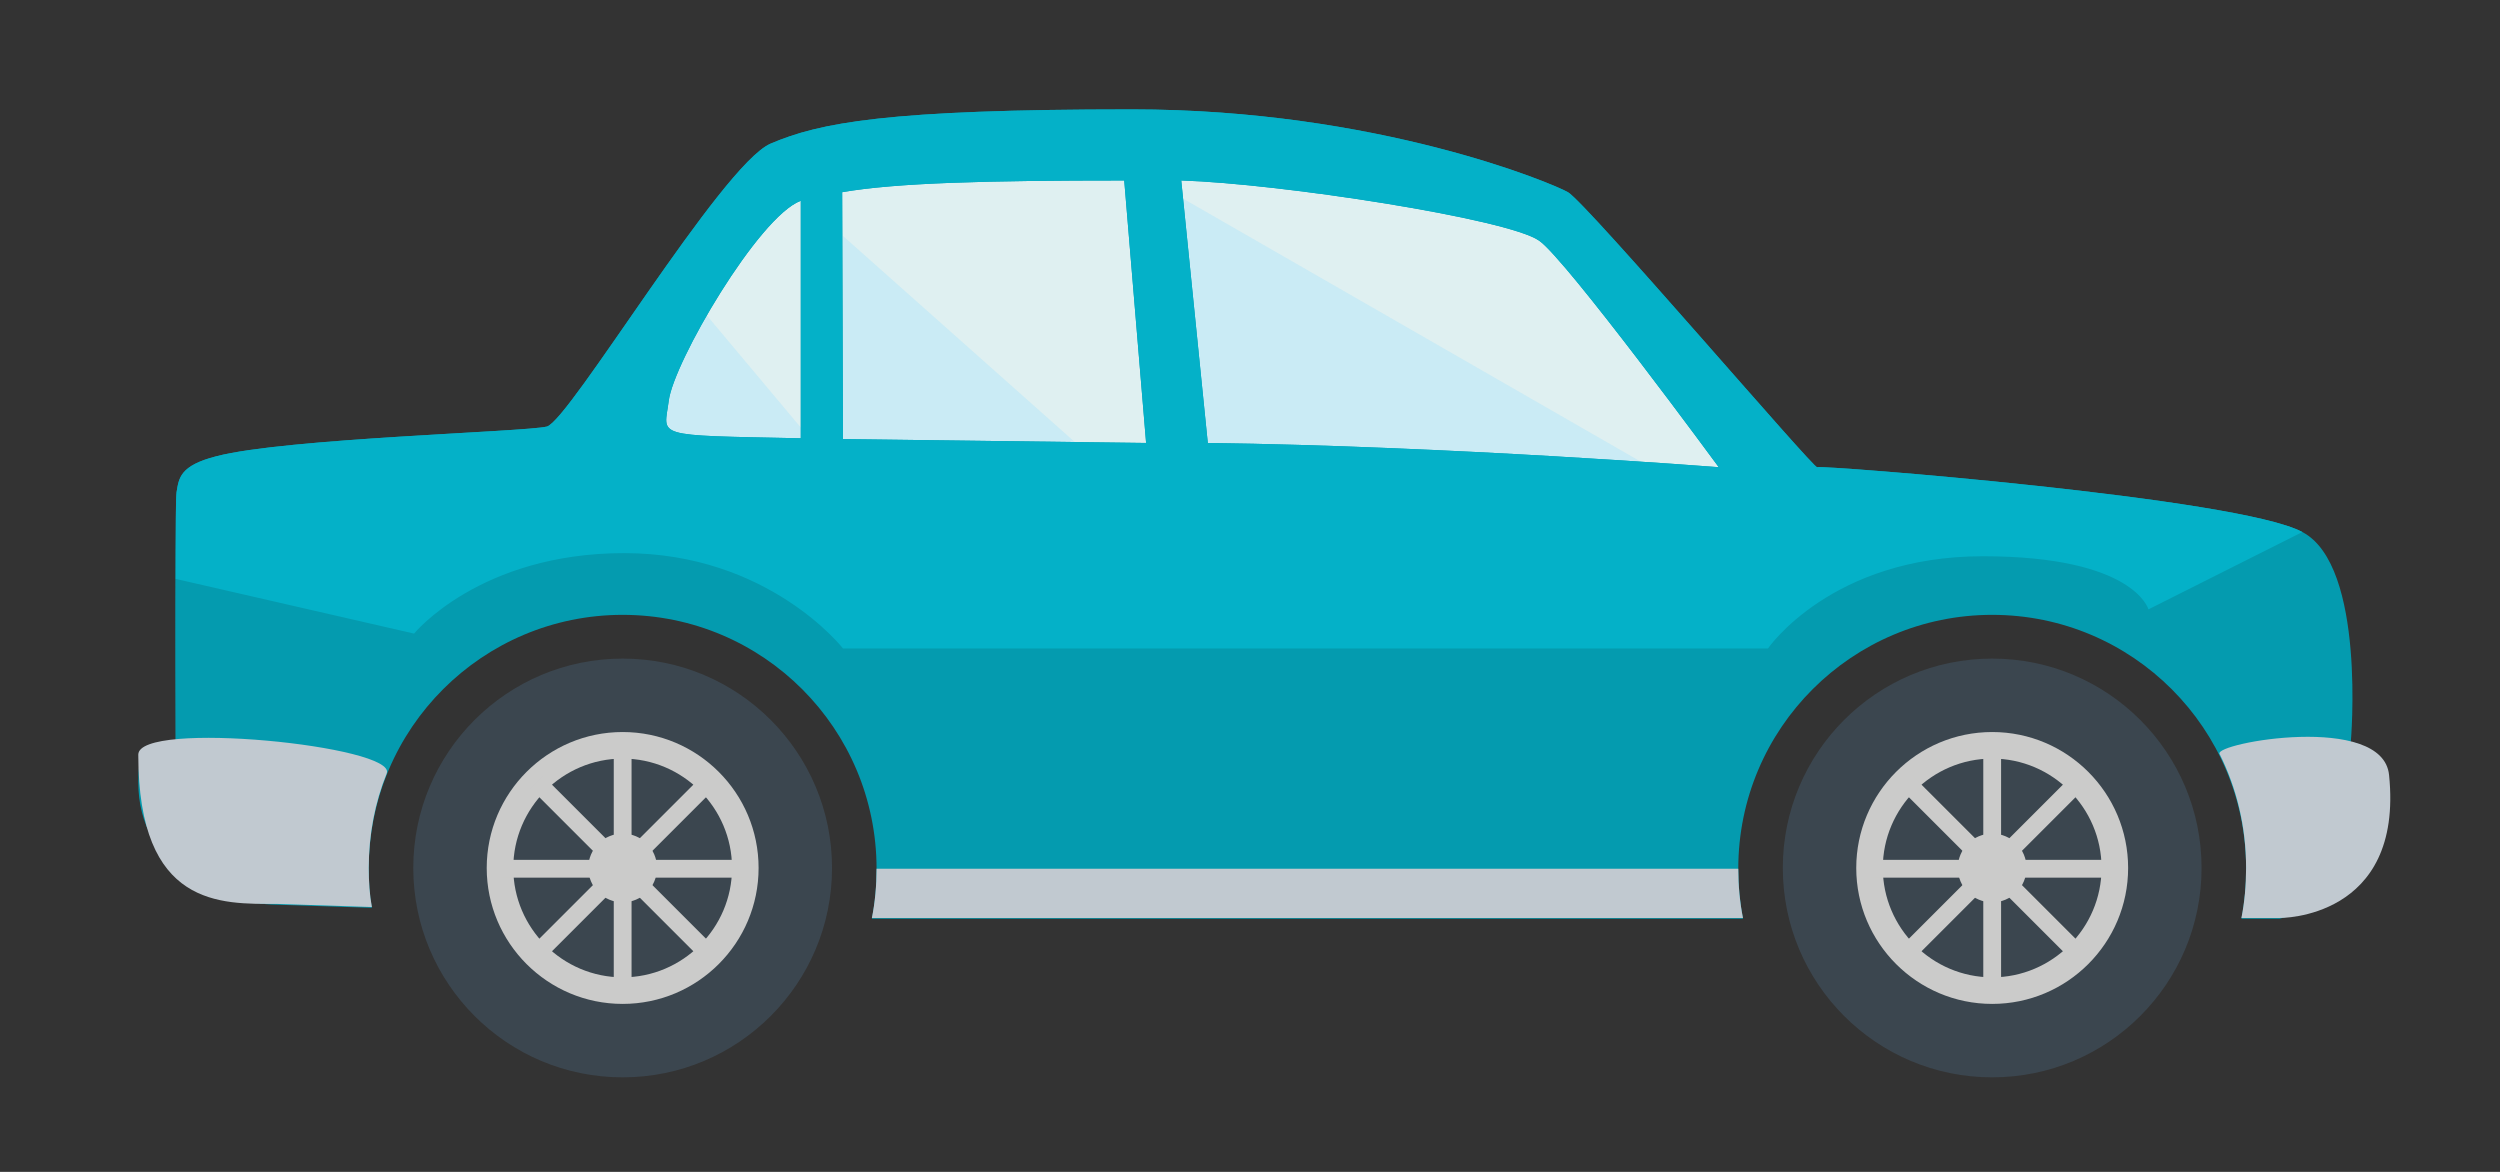 <?xml version="1.0" encoding="utf-8"?>
<!-- Generator: Adobe Illustrator 26.5.0, SVG Export Plug-In . SVG Version: 6.00 Build 0)  -->
<svg version="1.1" id="Layer_1" xmlns="http://www.w3.org/2000/svg" xmlns:xlink="http://www.w3.org/1999/xlink" x="0px" y="0px"
	 viewBox="0 0 320 150" style="enable-background:new 0 0 320 150;" xml:space="preserve">
<rect x="0" y="0" width="320" height="150" fill="#333333" stroke="none"/>
<style type="text/css">
	.st0{fill:#DFF0F1;}
	.st1{opacity:0.25;fill:#8FDDFF;}
	.st2{fill:#3B464F;}
	.st3{fill:#CBCBCA;}
	.st4{fill:none;stroke:#CBCBCA;stroke-width:2.278;stroke-miterlimit:10;}
	.st5{fill:#049BAF;}
	.st6{fill:#C1C9D0;}
	.st7{fill:#04B1C8;}
</style>
<path class="st0" d="M199.5,29.4l25.2,31.7L79.8,58.9c0,0,2.9-19.6,9.8-26.6c12.8-13,47.7-15.4,69.4-11.6S199.5,29.4,199.5,29.4z"/>
<polygon class="st1" points="150,24.6 151.5,60.6 211.6,60 "/>
<polygon class="st1" points="107.9,30.2 107.9,59 140.3,59 "/>
<polygon class="st1" points="85.3,34.2 81.3,58.3 105.5,58.3 "/>
<g>
	<circle class="st2" cx="255" cy="111.1" r="26.8"/>
	<g>
		<path class="st3" d="M255,97.1c7.7,0,14,6.3,14,14s-6.3,14-14,14c-7.7,0-14-6.3-14-14S247.3,97.1,255,97.1 M255,93.7
			c-9.6,0-17.4,7.8-17.4,17.4s7.8,17.4,17.4,17.4c9.6,0,17.4-7.8,17.4-17.4S264.6,93.7,255,93.7L255,93.7z"/>
	</g>
	<line class="st4" x1="255" y1="95.5" x2="255" y2="126.7"/>
	<line class="st4" x1="270.5" y1="111.2" x2="239.4" y2="111.2"/>
	<line class="st4" x1="266" y1="100.1" x2="244" y2="122.1"/>
	<line class="st4" x1="266" y1="122.1" x2="244" y2="100.1"/>
	<circle class="st3" cx="255" cy="111.1" r="4.4"/>
</g>
<circle class="st2" cx="79.7" cy="111.1" r="26.8"/>
<g>
	<path class="st3" d="M79.7,97.1c7.7,0,14,6.3,14,14s-6.3,14-14,14c-7.7,0-14-6.3-14-14S72,97.1,79.7,97.1 M79.7,93.7
		c-9.6,0-17.4,7.8-17.4,17.4s7.8,17.4,17.4,17.4c9.6,0,17.4-7.8,17.4-17.4S89.3,93.7,79.7,93.7L79.7,93.7z"/>
</g>
<line class="st4" x1="79.7" y1="95.5" x2="79.7" y2="126.7"/>
<line class="st4" x1="95.3" y1="111.2" x2="64.1" y2="111.2"/>
<line class="st4" x1="90.7" y1="100.1" x2="68.7" y2="122.1"/>
<line class="st4" x1="90.7" y1="122.1" x2="68.7" y2="100.1"/>
<circle class="st3" cx="79.7" cy="111.1" r="4.4"/>
<path class="st5" d="M300.9,95c0,0,2-22.6-6.2-26.9c-8.1-4.4-61.8-8.6-62.1-8.3c-0.3,0.4-29.4-33.7-31.9-35.2
	c-1.9-1.1-24.4-10.6-55.8-10.6s-40,1.7-46.3,4.4C92.3,21.2,72.9,53.8,70,54.6c-2.9,0.7-33.5,1.5-42.3,3.8c-4.7,1.2-4.8,2.8-5.1,4.6
	c-0.3,1.8-0.1,43.8-0.1,43.8s-4.8-16.2-4.8-6.7c0,11.2,10.6,15.6,17.7,15.7c0.7,0,5.5,0.2,12.2,0.4c-0.3-1.6-0.4-3.3-0.4-5
	c0-18,14.6-32.5,32.5-32.5c18,0,32.5,14.6,32.5,32.5c0,2.2-0.2,4.4-0.6,6.4h111.5c-0.4-2.1-0.6-4.2-0.6-6.4
	c0-18,14.6-32.5,32.5-32.5c18,0,32.5,14.6,32.5,32.5c0,2.2-0.2,4.4-0.6,6.4h4.9c0,0,12.4-3.1,13.1-14.5
	C305.4,95.1,300.9,95,300.9,95z M102.5,56.1C83.3,55.7,85,56,85.6,51.3c0.6-4.9,11.5-23.6,16.9-25.6V56.1z M107.9,56.2l-0.1-31.6
	c6.9-1.2,18.4-1.5,36.1-1.5l2.8,33.6C131.1,56.5,116,56.3,107.9,56.2z M154.6,56.7l-3.4-33.6c12.7,0.4,41.8,4.9,45.8,7.7
	c3.4,2.3,23,29,23,29S185.5,57.1,154.6,56.7z"/>
<path class="st6" d="M284.1,96.5c2.2,4.4,3.4,9.3,3.4,14.6c0,2.2-0.2,4.4-0.6,6.4h4.9c0,0,15.9,0.2,14-18.3
	C305,91.2,283.4,95.1,284.1,96.5z"/>
<path class="st6" d="M17.7,96.6c0,19.6,10.6,19.1,17.7,19.1c0.7,0,5.5,0.2,12.2,0.4c-0.3-1.6-0.4-3.3-0.4-5c0-4.3,0.8-8.4,2.3-12.1
	C50.9,95.5,17.7,92.1,17.7,96.6z"/>
<path class="st6" d="M112.2,111.2c0,2.2-0.2,4.3-0.6,6.3h111.5c-0.4-2-0.6-4.1-0.6-6.3H112.2z"/>
<path class="st7" d="M294.7,68.1c-8.1-4.4-61.8-8.6-62.1-8.3c-0.3,0.4-29.4-33.7-31.9-35.2c-1.9-1.1-24.4-10.6-55.8-10.6
	s-40,1.7-46.3,4.4C92.3,21.2,72.9,53.8,70,54.6c-2.9,0.7-33.5,1.5-42.3,3.8c-4.7,1.2-4.8,2.8-5.1,4.6c-0.1,0.6-0.1,5.1-0.1,11.1
	l30.5,7c0,0,8.4-10.3,26.9-10.3S107.9,83,107.9,83h118.4c0,0,8.1-11.8,27.5-11.8S275,78,275,78L294.7,68.1z M102.5,56.1
	C83.3,55.7,85,56,85.6,51.3c0.6-4.9,11.5-23.6,16.9-25.6V56.1z M107.9,56.2l-0.1-31.6c6.9-1.2,18.4-1.5,36.1-1.5l2.8,33.6
	C131.1,56.5,116,56.3,107.9,56.2z M154.6,56.7l-3.4-33.6c12.7,0.4,41.8,4.9,45.8,7.7c3.4,2.3,23,29,23,29S185.5,57.1,154.6,56.7z"/>
</svg>
